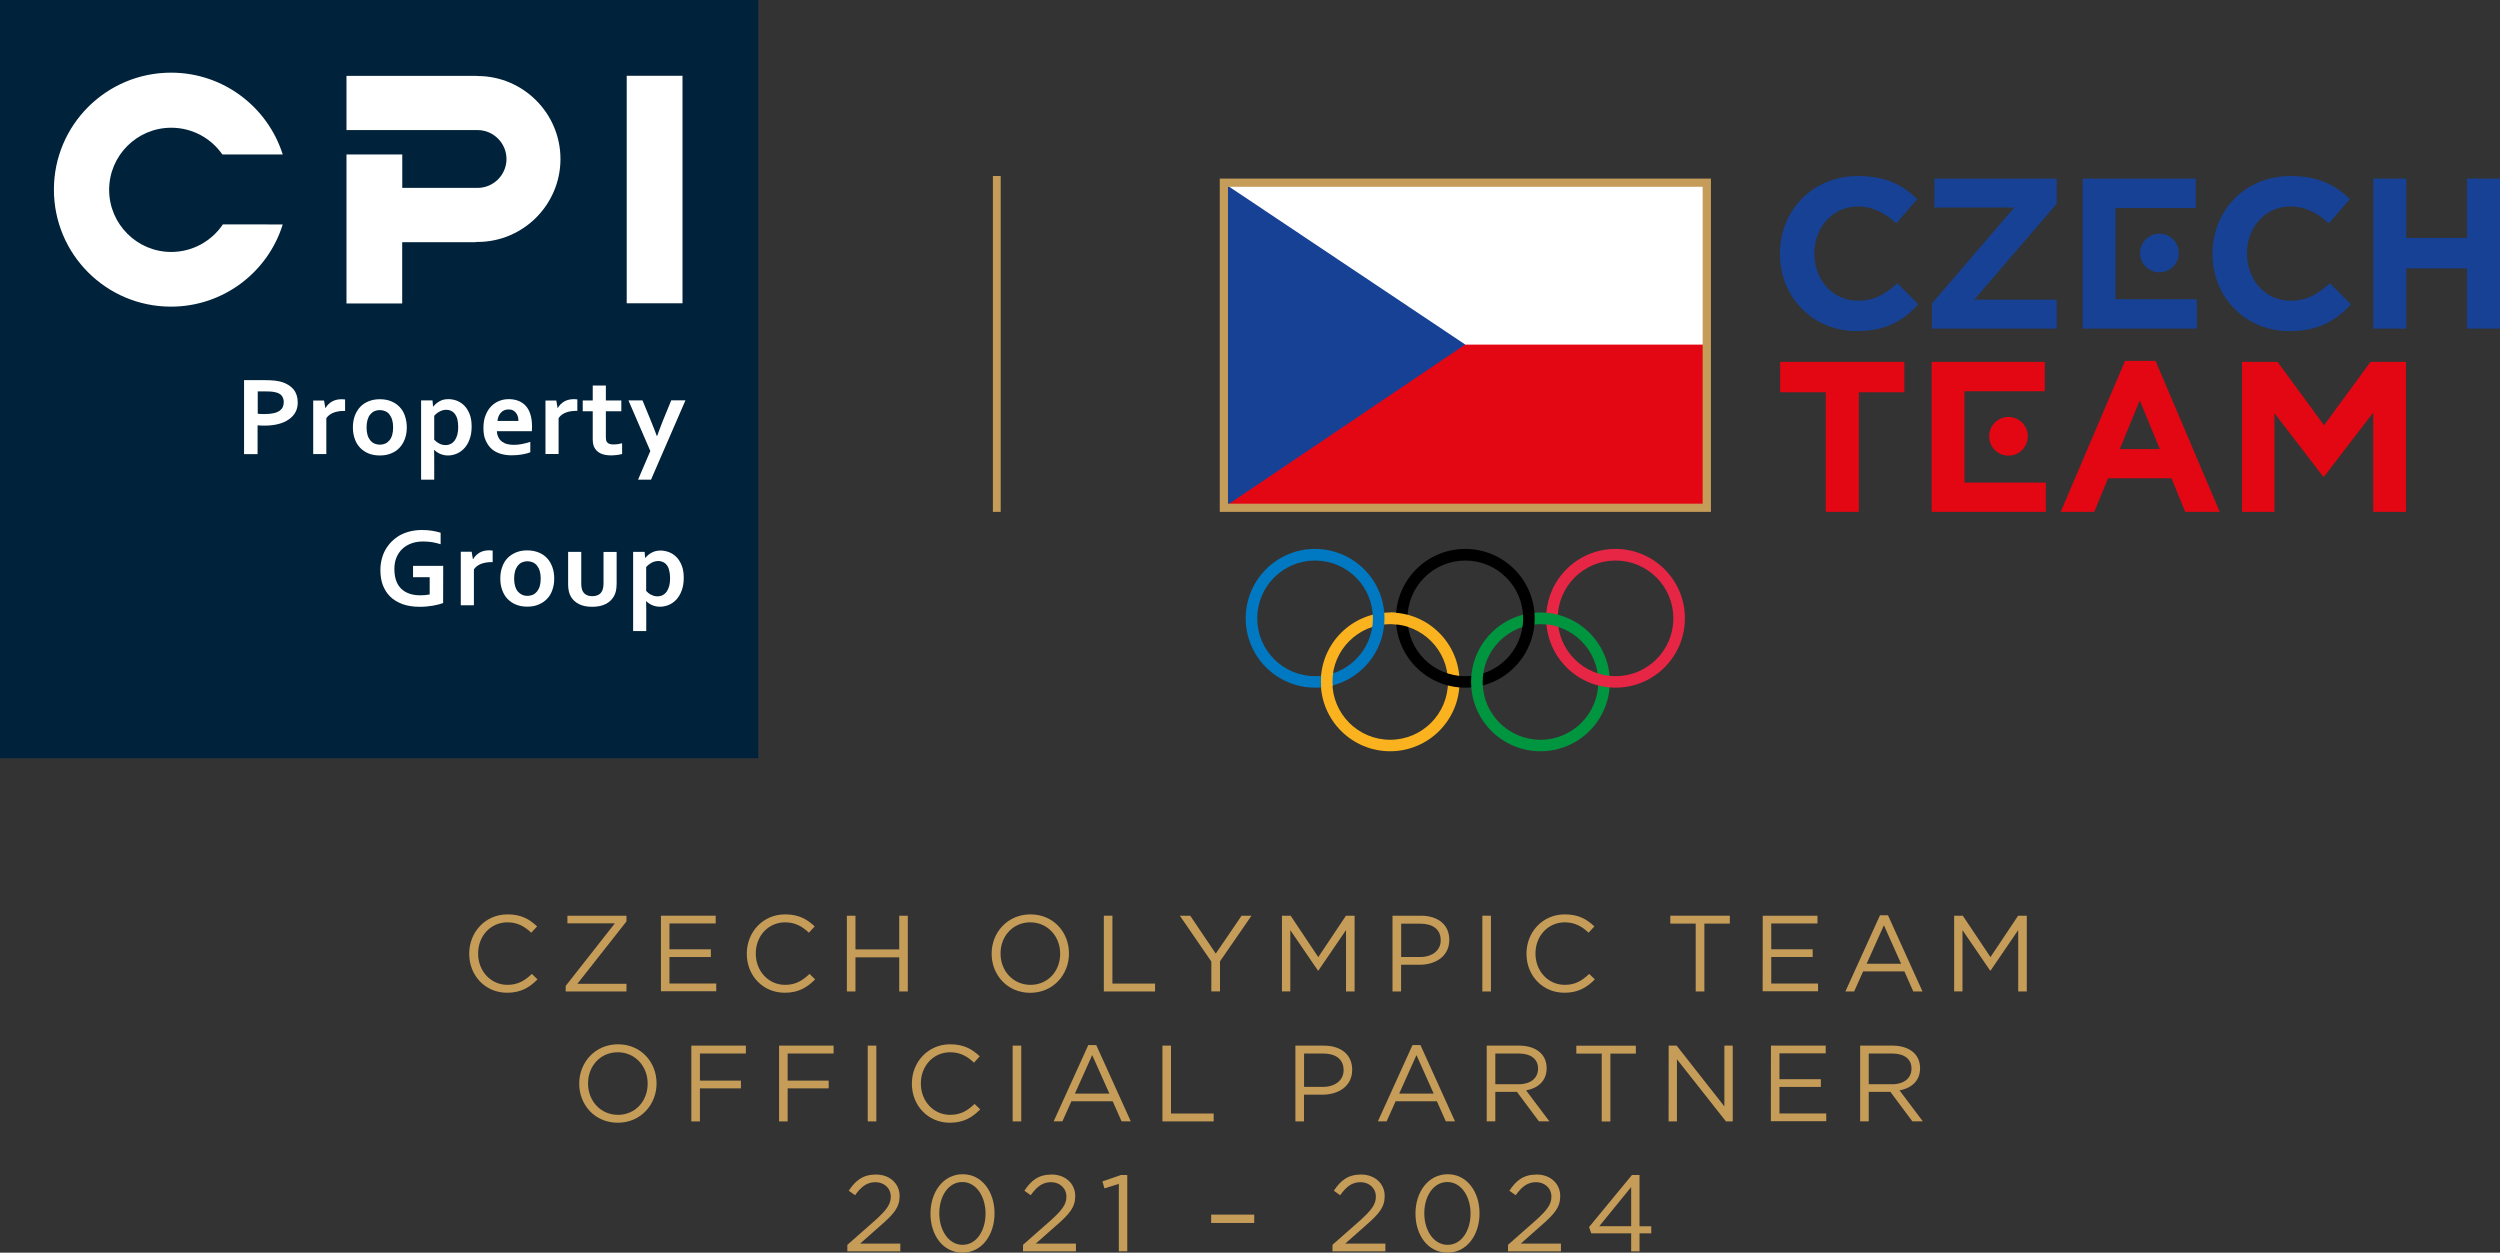 <?xml version="1.0" encoding="utf-8"?>
<!-- Generator: Adobe Illustrator 25.4.1, SVG Export Plug-In . SVG Version: 6.00 Build 0)  -->
<svg version="1.1" id="Vrstva_1" xmlns="http://www.w3.org/2000/svg" xmlns:xlink="http://www.w3.org/1999/xlink" x="0px" y="0px"
	 viewBox="0 0 320 160.34" style="enable-background:new 0 0 320 160.34;" xml:space="preserve">
<rect x="0" y="0" width="320" height="160.34" fill="#333333" stroke="none"/>
<style type="text/css">
	.st0{fill:#C59C58;}
	.st1{fill:#FFFFFF;}
	.st2{fill:#164194;}
	.st3{fill:#E30613;}
	.st4{fill:#FAB31E;}
	.st5{fill:#009640;}
	.st6{fill:#0079C2;}
	.st7{fill:#E62644;}
	.st8{fill:none;stroke:#C59C58;}
	.st9{fill:#00223A;}
</style>
<g>
	<g>
		<g>
			<g>
				<path class="st0" d="M60.06,122.09v-0.03c0-2.74,2.05-5.02,4.9-5.02c1.76,0,2.81,0.62,3.79,1.54L68,119.39
					c-0.82-0.78-1.73-1.33-3.05-1.33c-2.15,0-3.75,1.75-3.75,3.98v0.02c0,2.24,1.62,4,3.75,4c1.33,0,2.2-0.52,3.13-1.4l0.72,0.7
					c-1.01,1.02-2.12,1.71-3.88,1.71C62.12,127.08,60.06,124.88,60.06,122.09z"/>
				<path class="st0" d="M72.42,126.18l6.28-7.99h-6.07v-0.98h7.56v0.73l-6.29,7.99h6.29v0.98h-7.78v-0.73H72.42z"/>
				<path class="st0" d="M84.6,117.21h7.01v0.99h-5.92v3.31h5.3v0.99h-5.3v3.39h5.99v0.99H84.6V117.21z"/>
				<path class="st0" d="M95.59,122.09v-0.03c0-2.74,2.05-5.02,4.9-5.02c1.76,0,2.81,0.62,3.79,1.54l-0.74,0.81
					c-0.82-0.78-1.73-1.33-3.05-1.33c-2.15,0-3.75,1.75-3.75,3.98v0.02c0,2.24,1.62,4,3.75,4c1.33,0,2.2-0.52,3.13-1.4l0.72,0.7
					c-1.01,1.02-2.12,1.71-3.88,1.71C97.65,127.08,95.59,124.88,95.59,122.09z"/>
				<path class="st0" d="M108.4,117.21h1.1v4.31h5.6v-4.31h1.1v9.7h-1.1v-4.37h-5.6v4.37h-1.1
					C108.4,126.91,108.4,117.21,108.4,117.21z"/>
				<path class="st0" d="M126.93,122.09v-0.03c0-2.68,2.01-5.02,4.97-5.02c2.96,0,4.93,2.32,4.93,4.99v0.03
					c0,2.68-2.01,5.02-4.97,5.02C128.91,127.08,126.93,124.76,126.93,122.09z M135.7,122.09v-0.03c0-2.2-1.6-4-3.83-4
					c-2.22,0-3.8,1.77-3.8,3.98v0.02c0,2.2,1.6,4,3.83,4S135.7,124.3,135.7,122.09z"/>
				<path class="st0" d="M141.29,117.21h1.1v8.69h5.46v1.01h-6.56V117.21z"/>
				<path class="st0" d="M155.05,123.08l-4.03-5.87h1.33l3.27,4.85l3.3-4.85h1.27l-4.03,5.84v3.85h-1.11V123.08z"/>
				<path class="st0" d="M164.09,117.21h1.11l3.54,5.3l3.54-5.3h1.11v9.7h-1.1v-7.86l-3.54,5.19h-0.05l-3.54-5.18v7.84h-1.07
					L164.09,117.21L164.09,117.21z"/>
				<path class="st0" d="M178.25,117.21h3.63c2.19,0,3.63,1.17,3.63,3.07v0.03c0,2.09-1.75,3.18-3.81,3.18h-2.36v3.42h-1.1V117.21z
					 M181.75,122.5c1.6,0,2.66-0.86,2.66-2.13v-0.03c0-1.39-1.03-2.11-2.61-2.11h-2.45v4.27H181.75z"/>
				<path class="st0" d="M189.74,117.21h1.1v9.7h-1.1V117.21z"/>
				<path class="st0" d="M195.39,122.09v-0.03c0-2.74,2.05-5.02,4.9-5.02c1.76,0,2.81,0.62,3.79,1.54l-0.74,0.81
					c-0.82-0.78-1.73-1.33-3.05-1.33c-2.15,0-3.75,1.75-3.75,3.98v0.02c0,2.24,1.62,4,3.75,4c1.33,0,2.2-0.52,3.13-1.4l0.72,0.7
					c-1.01,1.02-2.12,1.71-3.88,1.71C197.46,127.08,195.39,124.88,195.39,122.09z"/>
				<path class="st0" d="M217.06,118.22h-3.26v-1.01h7.62v1.01h-3.26v8.69h-1.11V118.22z"/>
				<path class="st0" d="M225.63,117.21h7.01v0.99h-5.92v3.31h5.3v0.99h-5.3v3.39h5.99v0.99h-7.09L225.63,117.21L225.63,117.21z"/>
				<path class="st0" d="M240.64,117.15h1.02l4.42,9.76h-1.18l-1.14-2.57h-5.28l-1.15,2.57h-1.12L240.64,117.15z M243.34,123.36
					l-2.2-4.93l-2.21,4.93H243.34z"/>
				<path class="st0" d="M250.13,117.21h1.11l3.54,5.3l3.54-5.3h1.11v9.7h-1.1v-7.86l-3.54,5.19h-0.05l-3.54-5.18v7.84h-1.07
					L250.13,117.21L250.13,117.21z"/>
			</g>
			<g>
				<path class="st0" d="M74.14,138.72v-0.03c0-2.68,2.01-5.02,4.97-5.02c2.96,0,4.93,2.32,4.93,4.99v0.03
					c0,2.68-2.01,5.02-4.97,5.02C76.11,143.7,74.14,141.4,74.14,138.72z M82.9,138.72v-0.03c0-2.2-1.6-4-3.83-4s-3.8,1.77-3.8,3.98
					v0.03c0,2.2,1.6,4,3.83,4C81.33,142.7,82.9,140.92,82.9,138.72z"/>
				<path class="st0" d="M88.5,133.84h6.97v1.01h-5.88v3.47h5.25v0.99h-5.25v4.23h-1.1V133.84z"/>
				<path class="st0" d="M99.73,133.84h6.97v1.01h-5.88v3.47h5.25v0.99h-5.25v4.23h-1.1V133.84z"/>
				<path class="st0" d="M111.07,133.84h1.1v9.7h-1.1V133.84z"/>
				<path class="st0" d="M116.72,138.72v-0.03c0-2.74,2.05-5.02,4.9-5.02c1.76,0,2.81,0.62,3.79,1.54l-0.74,0.81
					c-0.82-0.78-1.73-1.33-3.05-1.33c-2.15,0-3.75,1.75-3.75,3.98v0.03c0,2.24,1.62,4,3.75,4c1.33,0,2.2-0.52,3.13-1.4l0.72,0.7
					c-1.01,1.02-2.12,1.71-3.88,1.71C118.78,143.71,116.72,141.51,116.72,138.72z"/>
				<path class="st0" d="M129.62,133.84h1.1v9.7h-1.1V133.84z"/>
				<path class="st0" d="M139.3,133.77h1.02l4.42,9.76h-1.18l-1.14-2.57h-5.28l-1.15,2.57h-1.12L139.3,133.77z M142,139.98
					l-2.2-4.93l-2.21,4.93H142z"/>
				<path class="st0" d="M148.79,133.84h1.1v8.69h5.46v1.01h-6.56V133.84z"/>
				<path class="st0" d="M165.82,133.84h3.63c2.19,0,3.63,1.16,3.63,3.07v0.03c0,2.09-1.75,3.18-3.81,3.18h-2.36v3.42h-1.1V133.84z
					 M169.32,139.12c1.6,0,2.66-0.86,2.66-2.13v-0.03c0-1.39-1.03-2.11-2.61-2.11h-2.45v4.27L169.32,139.12L169.32,139.12z"/>
				<path class="st0" d="M180.8,133.77h1.02l4.42,9.76h-1.18l-1.14-2.57h-5.28l-1.15,2.57h-1.12L180.8,133.77z M183.51,139.98
					l-2.2-4.93l-2.21,4.93H183.51z"/>
				<path class="st0" d="M190.3,133.84h4.17c1.19,0,2.15,0.36,2.76,0.97c0.48,0.48,0.74,1.15,0.74,1.91v0.03
					c0,1.6-1.11,2.54-2.63,2.82l2.98,3.96h-1.34l-2.81-3.77h-2.77v3.77h-1.1L190.3,133.84L190.3,133.84z M194.38,138.79
					c1.46,0,2.49-0.74,2.49-2v-0.03c0-1.19-0.91-1.91-2.48-1.91h-2.99v3.93h2.98V138.79z"/>
				<path class="st0" d="M205.03,134.86h-3.26v-1.01h7.62v1.01h-3.26v8.69h-1.11V134.86z"/>
				<path class="st0" d="M213.59,133.84h1.02l6.11,7.78v-7.78h1.07v9.7h-0.87l-6.27-7.95v7.95h-1.07L213.59,133.84L213.59,133.84z"
					/>
				<path class="st0" d="M226.68,133.84h7.01v0.99h-5.92v3.31h5.3v0.99h-5.3v3.39h5.99v0.99h-7.09L226.68,133.84L226.68,133.84z"/>
				<path class="st0" d="M238.1,133.84h4.17c1.19,0,2.15,0.36,2.76,0.97c0.48,0.48,0.74,1.15,0.74,1.91v0.03
					c0,1.6-1.11,2.54-2.63,2.82l2.98,3.96h-1.34l-2.81-3.77h-2.77v3.77h-1.1L238.1,133.84L238.1,133.84z M242.18,138.79
					c1.46,0,2.49-0.74,2.49-2v-0.03c0-1.19-0.91-1.91-2.48-1.91h-2.99v3.93h2.98V138.79z"/>
			</g>
			<g>
				<path class="st0" d="M108.47,159.33l3.52-3.1c1.48-1.33,2.03-2.08,2.03-3.05c0-1.14-0.9-1.86-1.96-1.86
					c-1.11,0-1.83,0.58-2.61,1.67l-0.81-0.58c0.87-1.3,1.79-2.07,3.5-2.07c1.75,0,3.01,1.17,3.01,2.74v0.03
					c0,1.42-0.74,2.29-2.45,3.77l-2.6,2.3h5.14v0.99h-6.78V159.33z"/>
				<path class="st0" d="M119.1,155.35v-0.03c0-2.72,1.62-5.02,4.12-5.02s4.08,2.28,4.08,4.99v0.03c0,2.72-1.6,5.02-4.1,5.02
					C120.68,160.34,119.1,158.07,119.1,155.35z M126.15,155.35v-0.03c0-2.12-1.16-4.02-2.97-4.02c-1.82,0-2.95,1.86-2.95,3.99v0.03
					c0,2.12,1.17,4.02,2.98,4.02S126.15,157.47,126.15,155.35z"/>
				<path class="st0" d="M130.95,159.33l3.52-3.1c1.48-1.33,2.03-2.08,2.03-3.05c0-1.14-0.9-1.86-1.96-1.86
					c-1.11,0-1.83,0.58-2.61,1.67l-0.81-0.58c0.87-1.3,1.79-2.07,3.5-2.07c1.75,0,3.01,1.17,3.01,2.74v0.03
					c0,1.42-0.74,2.29-2.45,3.77l-2.6,2.3h5.14v0.99h-6.78L130.95,159.33L130.95,159.33z"/>
				<path class="st0" d="M143.2,151.54l-1.83,0.57l-0.26-0.89l2.37-0.82h0.81v9.76h-1.08v-8.63H143.2z"/>
				<path class="st0" d="M155.03,155.47h5.51v1.07h-5.51V155.47z"/>
				<path class="st0" d="M170.56,159.33l3.52-3.1c1.48-1.33,2.03-2.08,2.03-3.05c0-1.14-0.9-1.86-1.96-1.86
					c-1.11,0-1.83,0.58-2.61,1.67l-0.81-0.58c0.87-1.3,1.79-2.07,3.5-2.07c1.75,0,3.01,1.17,3.01,2.74v0.03
					c0,1.42-0.74,2.29-2.45,3.77l-2.6,2.3h5.14v0.99h-6.78L170.56,159.33L170.56,159.33z"/>
				<path class="st0" d="M181.18,155.35v-0.03c0-2.72,1.62-5.02,4.12-5.02c2.49,0,4.08,2.28,4.08,4.99v0.03
					c0,2.72-1.6,5.02-4.1,5.02C182.76,160.34,181.18,158.07,181.18,155.35z M188.23,155.35v-0.03c0-2.12-1.16-4.02-2.97-4.02
					c-1.82,0-2.95,1.86-2.95,3.99v0.03c0,2.12,1.17,4.02,2.98,4.02C187.11,159.34,188.23,157.47,188.23,155.35z"/>
				<path class="st0" d="M193.03,159.33l3.52-3.1c1.48-1.33,2.03-2.08,2.03-3.05c0-1.14-0.9-1.86-1.96-1.86
					c-1.11,0-1.83,0.58-2.61,1.67l-0.81-0.58c0.87-1.3,1.79-2.07,3.5-2.07c1.75,0,3.01,1.17,3.01,2.74v0.03
					c0,1.42-0.74,2.29-2.45,3.77l-2.6,2.3h5.14v0.99h-6.78L193.03,159.33L193.03,159.33z"/>
				<path class="st0" d="M208.79,157.87h-5.11l-0.28-0.81l5.49-6.66h0.97v6.56h1.5v0.91h-1.5v2.3h-1.07v-2.3H208.79z M208.79,156.95
					v-5.01l-4.08,5.01H208.79z"/>
			</g>
		</g>
	</g>
	<rect x="156.65" y="23.38" class="st1" width="61.82" height="41.62"/>
	<path class="st2" d="M227.83,32.51v-0.05c0-5.45,4.12-9.93,10.01-9.93c3.62,0,5.78,1.21,7.57,2.96l-2.69,3.1
		c-1.48-1.34-2.99-2.16-4.91-2.16c-3.24,0-5.57,2.69-5.57,5.98v0.05c0,3.29,2.28,6.03,5.57,6.03c2.19,0,3.54-0.88,5.05-2.24
		l2.69,2.71c-1.98,2.11-4.17,3.42-7.87,3.42C232.03,42.39,227.83,38.03,227.83,32.51"/>
	<polyline class="st2" points="247.28,38.85 257.83,26.56 247.6,26.56 247.6,22.86 263.26,22.86 263.26,26.07 252.71,38.36 
		263.26,38.36 263.26,42.06 247.28,42.06 247.28,38.85 	"/>
	<polyline class="st2" points="270.78,26.62 281.06,26.62 281.06,22.86 266.58,22.86 266.58,42.06 281.2,42.06 281.2,38.3 
		270.78,38.3 270.78,26.62 	"/>
	<path class="st2" d="M276.41,34.86c1.37,0,2.48-1.11,2.48-2.47c0-1.37-1.11-2.48-2.48-2.48c-1.37,0-2.48,1.11-2.48,2.48
		C273.93,33.76,275.04,34.86,276.41,34.86"/>
	<path class="st2" d="M283.2,32.51v-0.05c0-5.45,4.12-9.93,10.01-9.93c3.62,0,5.78,1.21,7.57,2.96l-2.69,3.1
		c-1.48-1.34-2.99-2.16-4.91-2.16c-3.24,0-5.57,2.69-5.57,5.98v0.05c0,3.29,2.28,6.03,5.57,6.03c2.19,0,3.54-0.88,5.05-2.24
		l2.69,2.71c-1.98,2.11-4.17,3.42-7.87,3.42C287.39,42.39,283.2,38.03,283.2,32.51"/>
	<polyline class="st2" points="303.77,22.86 307.99,22.86 307.99,30.45 315.78,30.45 315.78,22.86 320,22.86 320,42.06 
		315.78,42.06 315.78,34.35 307.99,34.35 307.99,42.06 303.77,42.06 303.77,22.86 	"/>
	<polyline class="st3" points="233.7,50.21 227.86,50.21 227.86,46.32 243.76,46.32 243.76,50.21 237.93,50.21 237.93,65.52 
		233.7,65.52 233.7,50.21 	"/>
	<polyline class="st3" points="251.45,50.08 261.73,50.08 261.73,46.32 247.25,46.32 247.25,65.52 261.87,65.52 261.87,61.77 
		251.45,61.77 251.45,50.08 	"/>
	<path class="st3" d="M257.09,58.32c1.37,0,2.47-1.11,2.47-2.47c0-1.37-1.11-2.48-2.47-2.48c-1.37,0-2.48,1.11-2.48,2.48
		S255.71,58.32,257.09,58.32"/>
	<path class="st3" d="M272.01,46.19h3.9l8.22,19.33h-4.42l-1.76-4.3h-8.12l-1.76,4.3h-4.3L272.01,46.19 M276.45,57.48l-2.56-6.23
		l-2.56,6.23H276.45z"/>
	<polyline class="st3" points="286.98,65.52 291.13,65.52 291.13,52.89 297.37,61.01 297.48,61.01 303.77,52.81 303.77,65.52 
		307.97,65.52 307.97,46.32 303.42,46.32 297.48,54.44 291.53,46.32 286.98,46.32 286.98,65.52 	"/>
	<rect x="156.9" y="44.11" class="st3" width="61.3" height="20.62"/>
	<polyline class="st2" points="156.96,64.73 187.55,44.1 156.96,23.65 156.96,64.73 	"/>
	<path class="st0" d="M219,65.52h-62.87V22.86H219V65.52z M157.18,64.47h60.76V23.91h-60.76V64.47z"/>
	<path class="st4" d="M186.82,87.28c0,4.9-3.97,8.88-8.88,8.88c-4.9,0-8.88-3.97-8.88-8.88c0-4.9,3.97-8.88,8.88-8.88
		C182.85,78.41,186.82,82.38,186.82,87.28 M177.94,79.89c-4.09,0-7.4,3.31-7.4,7.4c0,4.09,3.31,7.4,7.4,7.4s7.4-3.31,7.4-7.4
		S182.03,79.89,177.94,79.89z"/>
	<path class="st5" d="M206.06,87.28c0,4.9-3.97,8.88-8.88,8.88c-4.9,0-8.88-3.97-8.88-8.88c0-4.9,3.97-8.88,8.88-8.88
		C202.09,78.41,206.06,82.38,206.06,87.28 M197.18,79.89c-4.09,0-7.4,3.31-7.4,7.4c0,4.09,3.31,7.4,7.4,7.4s7.4-3.31,7.4-7.4
		C204.58,83.2,201.27,79.89,197.18,79.89z"/>
	<path class="st6" d="M177.21,79.14c0,4.9-3.97,8.88-8.88,8.88c-4.9,0-8.88-3.97-8.88-8.88c0-4.9,3.97-8.88,8.88-8.88
		C173.24,70.27,177.21,74.24,177.21,79.14 M168.33,71.75c-4.09,0-7.4,3.31-7.4,7.4c0,4.09,3.31,7.4,7.4,7.4s7.4-3.31,7.4-7.4
		C175.73,75.06,172.42,71.75,168.33,71.75z"/>
	<path d="M196.44,79.14c0,4.9-3.97,8.88-8.88,8.88c-4.9,0-8.88-3.97-8.88-8.88c0-4.9,3.97-8.88,8.88-8.88
		C192.47,70.27,196.44,74.24,196.44,79.14 M187.56,71.75c-4.09,0-7.4,3.31-7.4,7.4c0,4.09,3.31,7.4,7.4,7.4s7.4-3.31,7.4-7.4
		S191.65,71.75,187.56,71.75z"/>
	<path class="st7" d="M215.67,79.14c0,4.9-3.97,8.88-8.88,8.88c-4.9,0-8.88-3.97-8.88-8.88c0-4.9,3.97-8.88,8.88-8.88
		C211.7,70.27,215.67,74.24,215.67,79.14 M206.79,71.75c-4.09,0-7.4,3.31-7.4,7.4c0,4.09,3.31,7.4,7.4,7.4s7.4-3.31,7.4-7.4
		S210.88,71.75,206.79,71.75z"/>
	<path class="st4" d="M169.11,88.08c-0.02-0.26-0.03-0.53-0.03-0.8c0-0.3,0.01-0.59,0.04-0.88l1.53-0.31
		c-0.06,0.39-0.09,0.79-0.09,1.2c0,0.18,0.01,0.35,0.02,0.53L169.11,88.08"/>
	<path class="st5" d="M188.33,88.02c-0.02-0.25-0.03-0.49-0.03-0.73c0-0.28,0.01-0.56,0.04-0.84l1.53-0.33
		c-0.06,0.38-0.09,0.77-0.09,1.16c0,0.17,0.01,0.33,0.02,0.49l-0.67,0.34L188.33,88.02 M199.53,80.26
		c-0.52-0.18-1.06-0.29-1.62-0.34l-0.1-0.79l0.09-0.7c0.53,0.04,1.06,0.13,1.55,0.27L199.53,80.26z"/>
	<path class="st4" d="M180.34,80.28c-0.55-0.19-1.13-0.31-1.73-0.36l-0.66-1.51c0.21,0,0.41,0.01,0.62,0.02
		c0.59,0.04,1.16,0.14,1.72,0.29L180.34,80.28"/>
	<g>
		<g>
			<line class="st8" x1="127.59" y1="22.53" x2="127.59" y2="65.52"/>
		</g>
	</g>
	<g>
		<rect class="st9" width="97.06" height="97.06"/>
		<rect x="80.22" y="9.7" class="st1" width="7.14" height="29.12"/>
		<path class="st1" d="M44.35,38.82V19.77h7.14v4.28h9.64c2.04,0,3.7-1.67,3.7-3.7s-1.67-3.7-3.7-3.7H44.35V9.71H60.9l0.22,0.02
			c5.85,0,10.62,4.77,10.62,10.62s-4.77,10.62-10.62,10.62H60.9V31h-9.42v7.84h-7.13"/>
		<path class="st1" d="M36.19,28.73c-1.89,6.09-7.58,10.52-14.31,10.52c-8.28,0-14.98-6.7-14.98-14.98S13.62,9.3,21.9,9.3
			c6.7,0,12.37,4.41,14.29,10.47h-7.73c-1.44-2.07-3.83-3.42-6.54-3.42c-4.4,0-7.95,3.57-7.95,7.95s3.57,7.95,7.95,7.95
			c2.75,0,5.18-1.41,6.61-3.53L36.19,28.73"/>
		<path class="st1" d="M83.33,61.4h-1.66l1.57-3.67l-2.8-6.48h1.8l1.02,2.48c0.38,0.94,0.66,1.64,0.82,2.09h0.03
			c0.12-0.35,0.36-1.01,0.74-1.97l1.07-2.61h1.82L83.33,61.4"/>
		<path class="st1" d="M79.63,58.11c-0.19,0.06-0.41,0.1-0.67,0.13s-0.51,0.05-0.73,0.05c-0.57,0-1.04-0.09-1.41-0.28
			c-0.36-0.19-0.62-0.46-0.78-0.81c-0.11-0.25-0.17-0.59-0.17-1.01v-3.55h-1.28v-1.38h1.28v-1.91h1.68v1.91h1.98v1.38h-1.98v3.33
			c0,0.26,0.04,0.46,0.12,0.59c0.14,0.22,0.42,0.33,0.84,0.33c0.2,0,0.38-0.02,0.58-0.04c0.19-0.03,0.37-0.07,0.54-0.11L79.63,58.11
			"/>
		<path class="st1" d="M78.92,74.82c0,0.56-0.09,1.02-0.29,1.41c-0.11,0.22-0.25,0.41-0.42,0.59c-0.18,0.18-0.37,0.33-0.61,0.46
			c-0.24,0.12-0.5,0.22-0.8,0.29c-0.3,0.06-0.62,0.1-0.98,0.1c-0.69,0-1.26-0.11-1.72-0.35c-0.46-0.24-0.8-0.55-1.02-0.94
			c-0.12-0.21-0.22-0.44-0.27-0.7c-0.06-0.26-0.09-0.54-0.09-0.85v-4.19h1.68v4.01c0,0.23,0.01,0.42,0.05,0.6
			c0.03,0.17,0.08,0.31,0.14,0.43c0.11,0.21,0.27,0.36,0.48,0.47s0.46,0.16,0.74,0.16c0.3,0,0.56-0.06,0.78-0.17
			c0.22-0.11,0.37-0.29,0.49-0.52c0.1-0.22,0.17-0.53,0.17-0.93v-4.04h1.68v4.18"/>
		<path class="st1" d="M69.82,51.27h1.39l0.16,0.95h0.03c0.2-0.35,0.47-0.62,0.82-0.83c0.35-0.2,0.77-0.3,1.25-0.3
			c0.18,0,0.31,0.01,0.43,0.03v1.47h-0.14c-0.52,0-0.96,0.07-1.36,0.23s-0.69,0.39-0.9,0.7v4.59h-1.68V51.27"/>
		<path class="st1" d="M70.7,75.52c0.16-0.44,0.24-0.93,0.24-1.47c0-0.54-0.08-1.02-0.24-1.47c-0.16-0.44-0.38-0.82-0.68-1.14
			c-0.3-0.32-0.66-0.56-1.09-0.73s-0.91-0.26-1.45-0.26c-0.53,0-0.99,0.08-1.43,0.26c-0.42,0.18-0.79,0.41-1.09,0.73
			c-0.3,0.31-0.53,0.69-0.68,1.14c-0.17,0.44-0.24,0.93-0.24,1.47c0,0.54,0.07,1.02,0.24,1.47c0.16,0.44,0.38,0.83,0.68,1.14
			c0.3,0.31,0.66,0.56,1.09,0.73c0.42,0.18,0.91,0.26,1.45,0.26c0.53,0,0.99-0.08,1.42-0.26s0.79-0.41,1.09-0.73
			C70.32,76.35,70.55,75.97,70.7,75.52 M68.74,72.4c0.14,0.19,0.27,0.42,0.35,0.7c0.08,0.28,0.12,0.6,0.12,0.96
			s-0.04,0.68-0.12,0.96c-0.08,0.28-0.21,0.51-0.35,0.69c-0.16,0.19-0.33,0.33-0.54,0.42c-0.21,0.09-0.43,0.14-0.68,0.14
			s-0.48-0.04-0.69-0.14c-0.21-0.1-0.39-0.24-0.55-0.42c-0.16-0.19-0.27-0.42-0.35-0.69c-0.08-0.28-0.12-0.6-0.12-0.96
			s0.04-0.68,0.12-0.96c0.08-0.28,0.21-0.51,0.35-0.7c0.16-0.19,0.33-0.33,0.54-0.42c0.21-0.09,0.43-0.14,0.68-0.14
			c0.25,0,0.49,0.05,0.69,0.14C68.4,72.07,68.58,72.2,68.74,72.4"/>
		<path class="st1" d="M63.06,71.95h-0.14c-0.52,0-0.96,0.08-1.36,0.23c-0.39,0.16-0.69,0.39-0.9,0.7v4.59h-1.68v-6.85h1.39
			l0.16,0.95h0.03c0.2-0.35,0.48-0.62,0.82-0.83c0.34-0.2,0.77-0.3,1.25-0.3c0.17,0,0.31,0.01,0.43,0.03V71.95"/>
		<path class="st1" d="M56.33,58.09c0.3,0.13,0.63,0.21,1,0.21c0.37,0,0.74-0.07,1.1-0.22c0.36-0.14,0.68-0.37,0.97-0.67
			s0.53-0.69,0.7-1.16c0.18-0.47,0.27-1.01,0.27-1.66c0-0.6-0.08-1.13-0.25-1.56c-0.17-0.43-0.39-0.81-0.67-1.09
			c-0.28-0.29-0.6-0.5-0.95-0.64c-0.36-0.14-0.72-0.21-1.1-0.21c-0.43,0-0.81,0.08-1.13,0.27c-0.32,0.18-0.59,0.4-0.8,0.67h-0.04
			l-0.07-0.78H53.9V61.4h1.68v-2.84c0-0.21,0-0.39-0.01-0.56s-0.01-0.31-0.01-0.4h0.03C55.79,57.79,56.03,57.96,56.33,58.09
			 M58.65,54.66c0,0.34-0.03,0.65-0.1,0.94c-0.07,0.28-0.18,0.52-0.31,0.72s-0.3,0.36-0.51,0.48c-0.21,0.11-0.43,0.17-0.69,0.17
			c-0.17,0-0.31-0.02-0.47-0.06c-0.14-0.04-0.28-0.09-0.4-0.17c-0.12-0.06-0.23-0.14-0.33-0.22c-0.1-0.08-0.19-0.16-0.26-0.24v-3.05
			c0.21-0.24,0.43-0.42,0.7-0.56c0.27-0.14,0.55-0.21,0.84-0.22c0.23,0,0.44,0.05,0.63,0.14c0.19,0.09,0.35,0.23,0.49,0.41
			c0.13,0.19,0.24,0.41,0.31,0.69C58.61,53.97,58.65,54.3,58.65,54.66"/>
		<path class="st1" d="M56.72,77.19c-0.14,0.05-0.32,0.1-0.54,0.17c-0.22,0.06-0.47,0.1-0.73,0.16c-0.27,0.04-0.55,0.08-0.84,0.11
			c-0.29,0.03-0.57,0.04-0.86,0.04c-0.85,0-1.59-0.11-2.22-0.34s-1.16-0.55-1.58-0.96s-0.73-0.91-0.95-1.48
			c-0.21-0.57-0.31-1.21-0.31-1.9c0-0.49,0.05-0.95,0.17-1.41c0.11-0.44,0.27-0.86,0.49-1.24c0.22-0.38,0.48-0.72,0.79-1.03
			c0.31-0.3,0.65-0.57,1.04-0.79c0.39-0.22,0.83-0.38,1.29-0.5c0.47-0.11,0.97-0.18,1.51-0.18c0.48,0,0.93,0.03,1.36,0.1
			c0.42,0.07,0.78,0.16,1.06,0.25v1.47c-0.37-0.11-0.73-0.21-1.12-0.27c-0.37-0.05-0.74-0.08-1.13-0.08c-0.52,0-0.99,0.07-1.45,0.23
			c-0.44,0.16-0.84,0.38-1.16,0.68c-0.33,0.3-0.59,0.67-0.78,1.11c-0.19,0.43-0.28,0.94-0.28,1.52c0.01,1.12,0.3,1.96,0.88,2.51
			c0.58,0.56,1.4,0.84,2.46,0.84c0.2,0,0.4-0.01,0.62-0.03c0.22-0.02,0.39-0.05,0.56-0.08v-2.21h-2.13v-1.45h3.86L56.72,77.19"/>
		<path class="st1" d="M44.17,52.6h-0.14c-0.52,0-0.96,0.07-1.36,0.23c-0.39,0.16-0.69,0.38-0.9,0.7v4.59h-1.68v-6.85h1.39
			l0.16,0.95h0.03c0.2-0.35,0.48-0.62,0.82-0.82c0.35-0.2,0.77-0.3,1.25-0.3c0.17,0,0.32,0.01,0.43,0.03V52.6"/>
		<path class="st1" d="M37.83,52.74c0.19-0.36,0.28-0.78,0.28-1.23c0-0.67-0.18-1.22-0.53-1.66c-0.35-0.43-0.85-0.74-1.49-0.95
			c-0.27-0.08-0.57-0.14-0.92-0.18c-0.34-0.04-0.74-0.06-1.2-0.06h-2.73v9.47h1.73v-3.69c0.13,0.01,0.28,0.02,0.42,0.03
			c0.16,0.01,0.3,0.01,0.46,0.01c0.68,0,1.28-0.07,1.8-0.21c0.52-0.13,0.96-0.33,1.32-0.59C37.36,53.41,37.64,53.1,37.83,52.74
			 M35.47,50.27c0.32,0.11,0.54,0.27,0.66,0.48s0.19,0.44,0.19,0.72c0,0.23-0.04,0.43-0.12,0.62c-0.08,0.19-0.23,0.35-0.41,0.49
			c-0.2,0.13-0.44,0.24-0.77,0.31c-0.31,0.07-0.7,0.11-1.17,0.11c-0.17,0-0.32,0-0.48-0.01c-0.16-0.01-0.28-0.02-0.38-0.03v-2.86
			h0.97c0.35,0,0.65,0.01,0.9,0.04C35.1,50.17,35.3,50.21,35.47,50.27"/>
		<path class="st1" d="M66.28,53.31c-0.05-0.18-0.13-0.34-0.24-0.47c-0.1-0.13-0.24-0.24-0.39-0.32s-0.34-0.11-0.56-0.11
			c-0.22,0-0.4,0.04-0.57,0.11c-0.17,0.08-0.31,0.19-0.42,0.32c-0.12,0.13-0.22,0.29-0.29,0.47c-0.07,0.18-0.11,0.37-0.14,0.57h2.69
			C66.36,53.68,66.33,53.49,66.28,53.31 M61.88,54.8c0-0.62,0.08-1.17,0.27-1.63c0.18-0.47,0.42-0.86,0.72-1.16
			c0.3-0.31,0.64-0.54,1.03-0.69c0.39-0.16,0.79-0.23,1.21-0.23c0.43,0,0.83,0.06,1.2,0.2c0.36,0.13,0.68,0.34,0.95,0.62
			c0.27,0.28,0.48,0.65,0.62,1.1c0.14,0.44,0.22,0.97,0.22,1.58c-0.01,0.24-0.01,0.43-0.02,0.6H63.6c0.02,0.32,0.09,0.59,0.21,0.81
			c0.11,0.23,0.27,0.4,0.47,0.55c0.19,0.13,0.41,0.24,0.67,0.3c0.26,0.06,0.53,0.09,0.83,0.09c0.33,0,0.66-0.03,1.02-0.1
			c0.35-0.06,0.71-0.17,1.08-0.28v1.33c-0.22,0.09-0.55,0.19-0.99,0.27c-0.44,0.08-0.91,0.12-1.4,0.12c-0.49,0-0.95-0.06-1.39-0.19
			c-0.43-0.12-0.82-0.33-1.14-0.6c-0.32-0.28-0.58-0.64-0.78-1.09C61.97,55.97,61.88,55.45,61.88,54.8"/>
		<path class="st1" d="M49.31,56.78c0.21-0.09,0.38-0.24,0.54-0.42c0.16-0.19,0.27-0.41,0.35-0.69s0.12-0.6,0.12-0.96
			s-0.04-0.68-0.12-0.96c-0.08-0.28-0.21-0.51-0.35-0.7c-0.14-0.19-0.33-0.33-0.55-0.42c-0.21-0.09-0.44-0.14-0.69-0.14
			c-0.25,0-0.48,0.05-0.68,0.14c-0.21,0.09-0.39,0.24-0.54,0.42c-0.16,0.19-0.27,0.42-0.35,0.7s-0.12,0.6-0.12,0.96
			s0.04,0.68,0.12,0.96c0.08,0.28,0.21,0.51,0.35,0.69c0.16,0.19,0.33,0.33,0.55,0.42c0.21,0.09,0.44,0.14,0.69,0.14
			C48.88,56.92,49.1,56.87,49.31,56.78 M46.09,57.31c-0.3-0.32-0.53-0.69-0.68-1.14c-0.16-0.44-0.24-0.93-0.24-1.47
			c0-0.54,0.08-1.02,0.24-1.47c0.17-0.44,0.39-0.82,0.69-1.14c0.3-0.32,0.66-0.56,1.09-0.73s0.9-0.26,1.42-0.26
			c0.54,0,1.02,0.08,1.45,0.26c0.42,0.17,0.79,0.41,1.09,0.73c0.3,0.32,0.53,0.69,0.68,1.14s0.24,0.93,0.24,1.47
			c0,0.54-0.08,1.02-0.24,1.47c-0.17,0.44-0.39,0.82-0.69,1.14s-0.66,0.56-1.09,0.73c-0.42,0.18-0.9,0.26-1.43,0.26
			c-0.54,0-1.01-0.08-1.45-0.26C46.75,57.87,46.38,57.62,46.09,57.31"/>
		<path class="st1" d="M85.37,72.36c-0.13-0.19-0.3-0.32-0.49-0.41s-0.39-0.14-0.63-0.14c-0.29,0.01-0.57,0.07-0.84,0.22
			c-0.26,0.14-0.5,0.33-0.7,0.56v3.05c0.07,0.08,0.16,0.17,0.25,0.24c0.1,0.08,0.21,0.16,0.33,0.22c0.12,0.06,0.26,0.12,0.4,0.17
			c0.14,0.04,0.3,0.06,0.47,0.06c0.26,0,0.49-0.05,0.69-0.17c0.21-0.11,0.37-0.27,0.51-0.47c0.13-0.21,0.24-0.44,0.31-0.72
			c0.07-0.28,0.1-0.59,0.1-0.94c0-0.37-0.03-0.69-0.11-0.97C85.61,72.78,85.51,72.54,85.37,72.36 M87.25,75.61
			c-0.18,0.47-0.41,0.85-0.7,1.16c-0.29,0.3-0.62,0.53-0.97,0.67c-0.35,0.14-0.72,0.22-1.1,0.22c-0.37,0-0.7-0.07-1-0.2
			c-0.3-0.13-0.55-0.3-0.74-0.5H82.7c0.01,0.09,0.01,0.23,0.01,0.4c0.01,0.17,0.01,0.36,0.01,0.56v2.86h-1.68V70.64h1.47l0.07,0.77
			h0.03c0.21-0.27,0.48-0.5,0.8-0.67c0.33-0.18,0.7-0.27,1.13-0.27c0.37,0,0.74,0.07,1.1,0.21c0.36,0.14,0.68,0.35,0.96,0.64
			c0.28,0.29,0.5,0.65,0.67,1.09c0.17,0.43,0.25,0.96,0.25,1.56C87.52,74.59,87.43,75.14,87.25,75.61"/>
	</g>
</g>
</svg>
